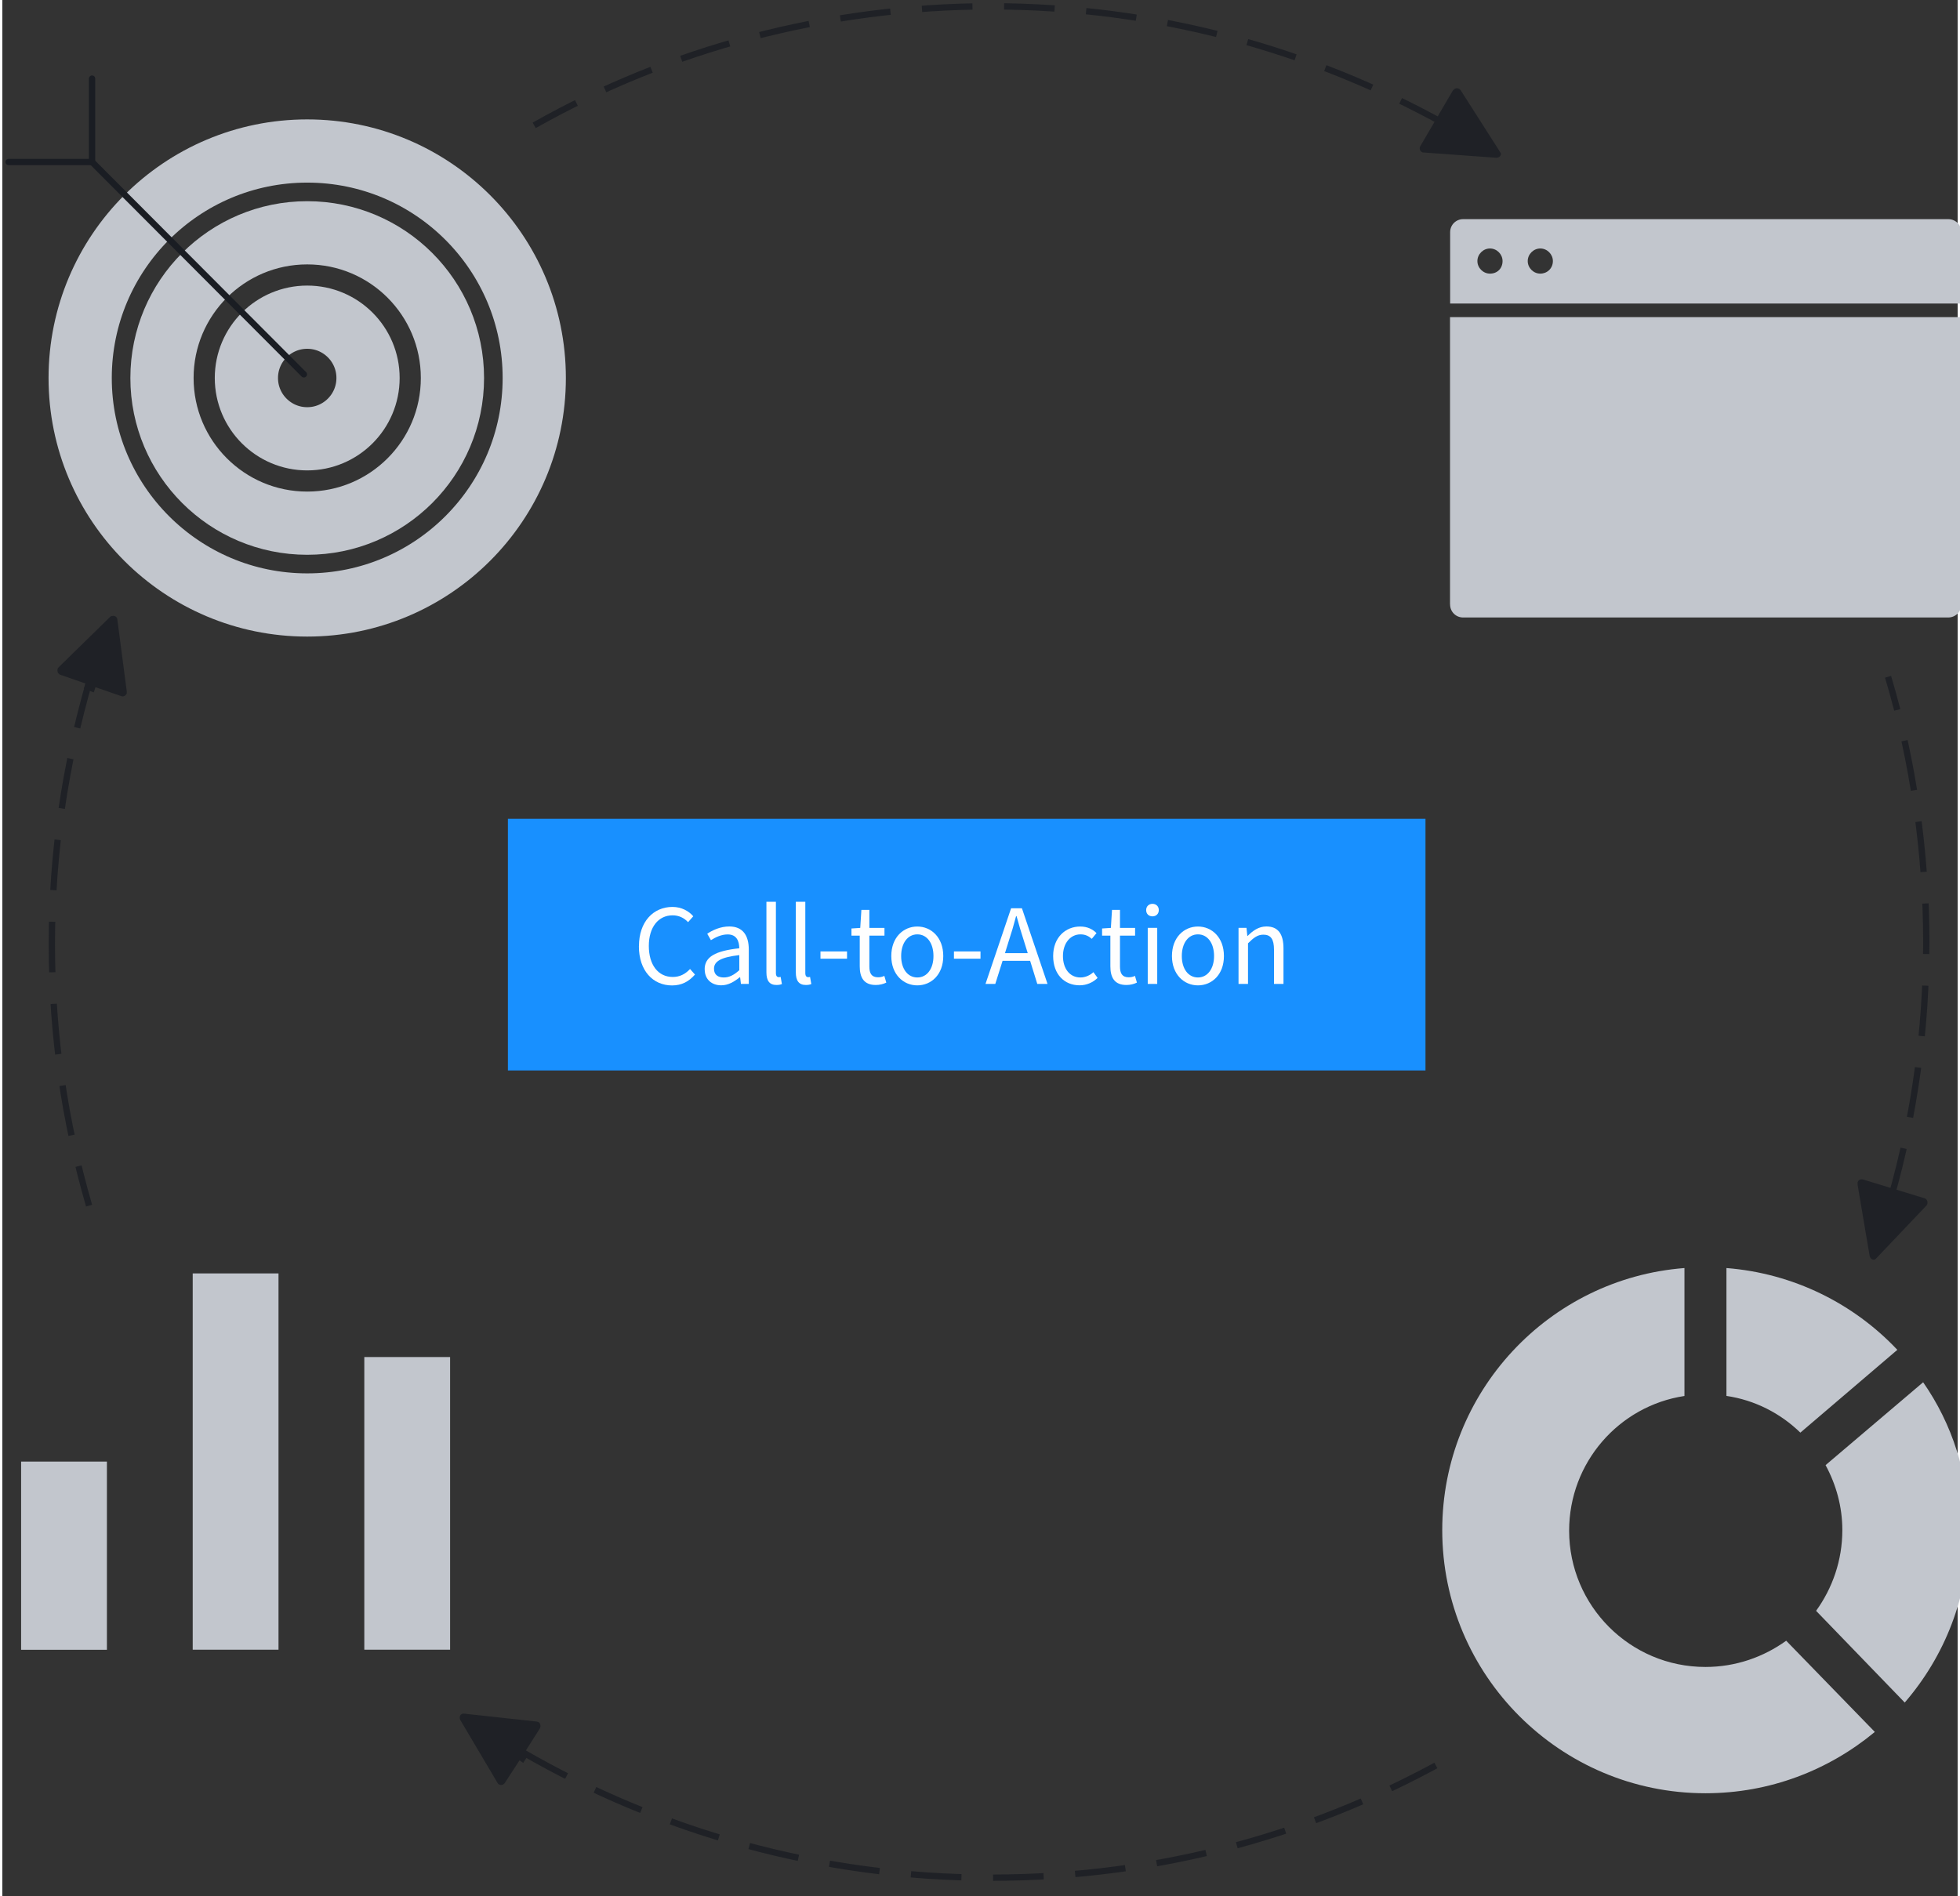 <?xml version="1.0" encoding="UTF-8"?>
<svg  width="310" height="300" id="Ebene_1" data-name="Ebene 1" xmlns="http://www.w3.org/2000/svg" viewBox="0 0 309.26 300">
  <rect x="0" y="0" width="309.26" height="300" fill="#333333" stroke="none"/>
  <g opacity=".8">
    <g>
      <path d="M298.74,189.42c3.65-12.85,5.56-26.37,5.56-40.39s-2.07-28.69-6.05-41.96" fill="none" stroke="#1a1d23" stroke-dasharray="8 5"/>
      <path d="M82.21,277.16c21.81,12.61,47.1,19.9,74.14,19.9s52-7.13,73.64-19.57" fill="none" stroke="#1a1d23" stroke-dasharray="8 5"/>
      <path d="M13.88,107.4c-3.9,13.35-6.05,27.37-6.05,41.96s2.07,28.2,5.89,41.38" fill="none" stroke="#1a1d23" stroke-dasharray="8 5"/>
      <path d="M228.25,19.66C206.94,7.8,182.39,1,156.35,1s-50.92,6.8-72.23,18.83" fill="none" stroke="#1a1d23" stroke-dasharray="8 5"/>
    </g>
    <g>
      <path d="M72.42,272.1c-.08-.17-.08-.25-.08-.41,0-.41.41-.66.75-.58l11.36,1.24c.08,0,.25.08.33.08.33.17.41.66.25,1l-2.32,3.65.58.41-.91,1.41-.58-.41-2.32,3.57c0,.08-.08.08-.17.17l-.08.08c-.33.17-.75.08-.91-.25l-5.89-9.95Z" fill="#1a1d23"/>
      <path d="M296.42,199.04l7.88-8.29c.25-.25.25-.75,0-1-.08-.08-.17-.17-.25-.17l-9.79-2.99c-.33-.08-.75.08-.83.5v.33l1.91,11.28c.08.41.41.66.83.58,0-.08.17-.08.25-.25Z" fill="#1a1d23"/>
      <path d="M8.9,106.57c-.25-.25-.25-.75,0-1l8.13-7.96c.08-.08.25-.17.41-.17.41-.08.75.25.75.58l1.49,11.36v.33c-.17.33-.5.58-.91.41l-4.06-1.41v.08l-.25.75-1.58-.58.25-.75v-.08l-4.06-1.41-.17-.17h0Z" fill="#1a1d23"/>
      <path d="M236.79,23.89l-6.14-9.62c-.25-.33-.66-.41-1-.17-.08.08-.17.17-.25.25l-5.14,8.79c-.17.33-.08.75.25.91.08.08.17.08.33.08l11.44.83c.41,0,.75-.25.75-.66-.08-.17-.17-.25-.25-.41h0Z" fill="#1a1d23"/>
    </g>
  </g>
  <g>
    <g>
      <circle cx="48.22" cy="59.8" r="35.91" fill="none" stroke="#c2c6cd" stroke-width="10"/>
      <circle cx="48.22" cy="59.8" r="22.97" fill="none" stroke="#c2c6cd" stroke-width="10"/>
      <circle cx="48.22" cy="59.8" r="9.62" fill="none" stroke="#c2c6cd" stroke-width="10"/>
    </g>
    <g>
      <path d="M47.69,59.22L14.27,25.71" fill="none" stroke="#1a1d23" stroke-linecap="round" stroke-linejoin="round"/>
      <path d="M14.19,12.44v13.19H1" fill="none" stroke="#1a1d23" stroke-linecap="round" stroke-linejoin="round"/>
    </g>
  </g>
  <g>
    <path d="M79.96,169.35h145.13v-39.81H79.96v39.81Z" fill="#1890ff" fill-rule="evenodd"/>
    <g isolation="isolate">
      <path d="M100.69,149.68c0-3.85,2.26-6.2,5.31-6.2,1.42,0,2.59.66,3.28,1.48l-.82.93c-.64-.68-1.46-1.08-2.45-1.08-2.24,0-3.76,1.86-3.76,4.84s1.46,4.91,3.78,4.91c1.11,0,1.97-.44,2.74-1.26l.78.88c-.97,1.1-2.08,1.72-3.63,1.72-2.99,0-5.24-2.3-5.24-6.2Z" fill="#fefefe"/>
      <path d="M111.08,153.36c0-1.99,1.68-2.92,5.48-3.34-.02-1.11-.4-2.19-1.84-2.19-1.02,0-1.95.47-2.65.91l-.58-1.02c.82-.55,2.06-1.15,3.49-1.15,2.15,0,3.08,1.44,3.08,3.65v5.44h-1.24l-.13-1.06h-.05c-.88.71-1.82,1.28-2.94,1.28-1.48,0-2.61-.91-2.61-2.52ZM116.56,153.49v-2.39c-2.99.35-4,1.02-4,2.17,0,.99.69,1.37,1.55,1.37s1.59-.38,2.45-1.15Z" fill="#fefefe"/>
      <path d="M120.85,153.84v-11.17h1.5v11.28c0,.47.2.64.44.64.09,0,.16,0,.31-.04l.2,1.13c-.2.09-.49.15-.86.15-1.13,0-1.59-.71-1.59-1.99Z" fill="#fefefe"/>
      <path d="M125.5,153.84v-11.17h1.5v11.28c0,.47.2.64.44.64.09,0,.16,0,.31-.04l.2,1.13c-.2.09-.49.15-.86.15-1.13,0-1.59-.71-1.59-1.99Z" fill="#fefefe"/>
      <path d="M129.4,150.52h4.2v1.15h-4.2v-1.15Z" fill="#fefefe"/>
      <path d="M135.61,152.87v-4.85h-1.31v-1.13l1.39-.09.18-2.85h1.26v2.85h2.39v1.22h-2.39v4.89c0,1.08.35,1.7,1.37,1.7.31,0,.66-.05,1-.22l.31,1.06c-.47.24-1.06.38-1.66.38-1.9,0-2.54-1.19-2.54-2.96Z" fill="#fefefe"/>
      <path d="M140.6,151.25c0-2.97,1.93-4.67,4.11-4.67s4.11,1.7,4.11,4.67-1.93,4.64-4.11,4.64-4.11-1.7-4.11-4.64ZM147.27,151.25c0-2.04-1.02-3.43-2.55-3.43s-2.56,1.39-2.56,3.43,1.04,3.39,2.56,3.39,2.55-1.37,2.55-3.39Z" fill="#fefefe"/>
      <path d="M150.51,150.52h4.2v1.15h-4.2v-1.15Z" fill="#fefefe"/>
      <path d="M159.54,143.69h1.72l4.05,11.97h-1.62l-1.13-3.65h-4.36l-1.15,3.65h-1.55l4.05-11.97ZM158.58,150.79h3.6l-.57-1.83c-.44-1.33-.82-2.65-1.2-4.03h-.07c-.36,1.39-.75,2.7-1.19,4.03l-.57,1.83Z" fill="#fefefe"/>
      <path d="M166.2,151.25c0-2.97,1.99-4.67,4.27-4.67,1.17,0,1.99.44,2.59,1.04l-.75.91c-.46-.42-1.02-.71-1.79-.71-1.59,0-2.77,1.39-2.77,3.43s1.11,3.39,2.76,3.39c.8,0,1.53-.35,2.06-.84l.66.91c-.73.71-1.72,1.17-2.85,1.17-2.37,0-4.18-1.7-4.18-4.64Z" fill="#fefefe"/>
      <path d="M175.25,152.87v-4.85h-1.31v-1.13l1.39-.09.18-2.85h1.26v2.85h2.39v1.22h-2.39v4.89c0,1.08.35,1.7,1.37,1.7.31,0,.66-.05,1-.22l.31,1.06c-.47.24-1.06.38-1.66.38-1.9,0-2.54-1.19-2.54-2.96Z" fill="#fefefe"/>
      <path d="M180.91,143.98c0-.58.42-.99,1-.99s1,.4,1,.99-.42.99-1,.99-1-.38-1-.99ZM181.16,146.79h1.5v8.87h-1.5v-8.87Z" fill="#fefefe"/>
      <path d="M184.99,151.25c0-2.97,1.93-4.67,4.11-4.67s4.11,1.7,4.11,4.67-1.93,4.64-4.11,4.64-4.11-1.7-4.11-4.64ZM191.65,151.25c0-2.04-1.02-3.43-2.55-3.43s-2.55,1.39-2.55,3.43,1.04,3.39,2.55,3.39,2.55-1.37,2.55-3.39Z" fill="#fefefe"/>
      <path d="M195.54,146.79h1.24l.13,1.28h.05c.84-.84,1.75-1.5,2.97-1.5,1.86,0,2.7,1.2,2.7,3.47v5.62h-1.5v-5.42c0-1.66-.51-2.37-1.68-2.37-.91,0-1.53.47-2.43,1.37v6.42h-1.5v-8.87Z" fill="#fefefe"/>
    </g>
  </g>
  <g>
    <path d="M228.98,95.62c0,1.16.91,2.07,2.07,2.07h76.71c1.16,0,2.07-.91,2.07-2.07v-45.45h-80.86v45.45Z" fill="#c2c6cd" fill-rule="evenodd"/>
    <path d="M309.84,36.74c0-1.16-.91-2.07-2.07-2.07h-76.71c-1.16,0-2.07.91-2.07,2.07v11.28h80.86v-11.28ZM235.29,43.29c-1.08,0-1.99-.91-1.99-1.99s.91-1.99,1.99-1.99,1.99.91,1.99,1.99c0,1.16-.83,1.99-1.99,1.99ZM243.25,43.29c-1.08,0-1.99-.91-1.99-1.99s.91-1.99,1.99-1.99,1.99.91,1.99,1.99c0,1.16-.91,1.99-1.99,1.99Z" fill="#c2c6cd" fill-rule="evenodd"/>
    <path d="M272.69,200.61v20.23c4.48.66,8.54,2.74,11.69,5.81l15.34-13.1c-6.88-7.3-16.42-12.11-27.04-12.94M266.05,200.61c-21.48,1.66-38.31,19.65-38.31,41.46,0,22.97,18.66,41.63,41.63,41.63,10.2,0,19.49-3.65,26.79-9.7l-14.02-14.43c-3.57,2.57-7.96,4.15-12.77,4.15-11.94,0-21.56-9.7-21.56-21.56,0-10.78,7.88-19.74,18.24-21.31v-20.23ZM303.79,218.69l-15.42,13.1c1.66,3.07,2.65,6.55,2.65,10.28,0,4.81-1.58,9.21-4.15,12.77l14.02,14.51c6.3-7.3,10.12-16.75,10.12-27.12v-.33c0-8.71-2.65-16.67-7.21-23.22" fill="#c2c6cd"/>
  </g>
  <path d="M2.97,231.23v29.77h13.57v-29.77s-13.57,0-13.57,0Z" fill="#c2c6cd" fill-rule="evenodd"/>
  <path d="M30.11,201.46v59.53h13.57v-59.53h-13.57Z" fill="#c2c6cd" fill-rule="evenodd"/>
  <path d="M57.25,214.69v46.3h13.57v-46.3h-13.57Z" fill="#c2c6cd" fill-rule="evenodd"/>
</svg>